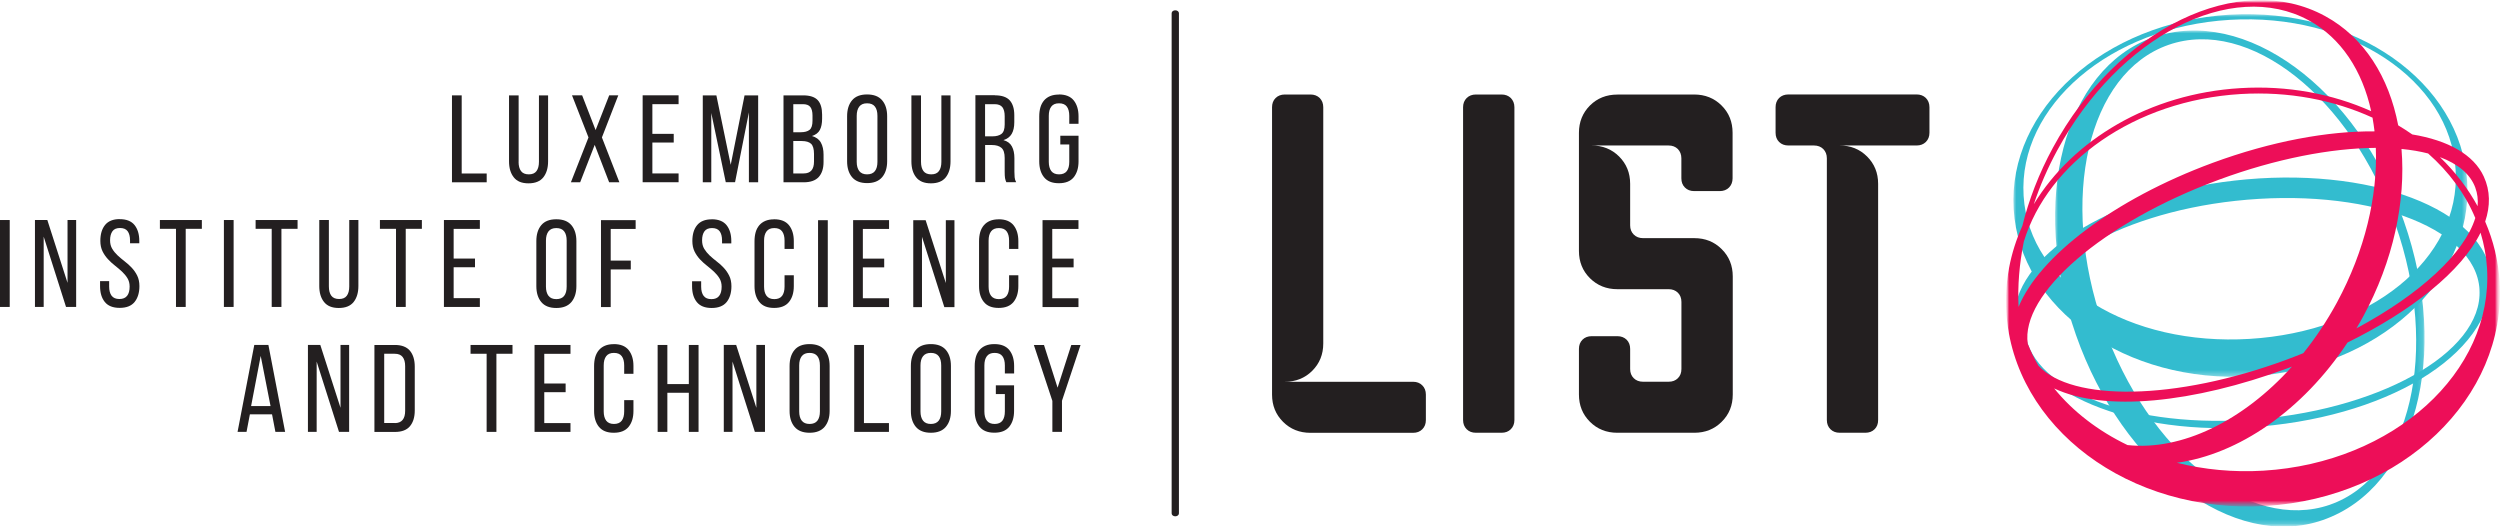 <?xml version="1.0" encoding="UTF-8"?>
<svg xmlns="http://www.w3.org/2000/svg" xmlns:xlink="http://www.w3.org/1999/xlink" id="uuid-52c84060-45d6-4ea6-9865-1ad34c61ed4d" viewBox="0 0 432 91">
  <defs>
    <style>.uuid-7d7bac01-393e-4396-bac2-ee6ef323c11c{mask:url(#uuid-a794276c-4590-42aa-ba0e-8c062ca20066);}.uuid-98aff97e-8d1b-4c0e-b509-75ca65959e62{fill:#fff;}.uuid-f62896ea-9c31-4d08-acbd-56d3b33054de{mask:url(#uuid-118839b1-7143-4e6e-a27c-26f95de14f9c);}.uuid-705199bb-84aa-4734-8101-f6d56c807c09{fill:#ed0e58;}.uuid-eeea20f7-bc1b-48f0-9fbe-2b2404a1438c{fill:none;}.uuid-0f6f0cce-cf3f-4418-b78d-08458a6134df{mask:url(#uuid-7411c11d-be91-4de2-af94-74efe102536c);}.uuid-d90d96a0-5a54-4a4a-ad32-97e582d03016{fill:#231f20;}.uuid-3569f7c5-a1f1-4373-aa6f-31e3ff347248{mask:url(#uuid-cabb86aa-93ce-4c7f-a3e0-c6eab0b36135);}.uuid-02286603-18cf-4307-b87d-8d7545fe9f93{mask:url(#uuid-3b4c25fd-a170-4037-b0c1-e64da141ce5f);}.uuid-cdc0cdcb-b9c0-4463-bd04-3cb83f884698{mask:url(#uuid-59025630-5740-4ffc-8896-3946f2c5948e);}.uuid-f103ba12-b9f9-4098-b096-3825e94a2854{fill:#33bccf;}.uuid-aa1cd463-09e6-4950-9d6e-8cb4f33b3592{clip-path:url(#uuid-cd452c6f-eff3-46be-a097-df8eae811504);}.uuid-ae8886a3-243d-456a-a3dd-54e17f85ca93{mask:url(#uuid-ca461fc6-6ae2-41cc-a72e-1f865e71e1e6);}</style>
    <clipPath id="uuid-cd452c6f-eff3-46be-a097-df8eae811504">
      <rect class="uuid-eeea20f7-bc1b-48f0-9fbe-2b2404a1438c" width="432" height="91"></rect>
    </clipPath>
    <mask id="uuid-3b4c25fd-a170-4037-b0c1-e64da141ce5f" x="-36.78" y="-34.81" width="508.8" height="160.62" maskUnits="userSpaceOnUse">
      <g id="uuid-62a1fc52-af11-4c8a-9af6-0e39c965fc59">
        <path class="uuid-98aff97e-8d1b-4c0e-b509-75ca65959e62" d="M-36.78,125.81h508.8V-34.81H-36.78V125.81Z"></path>
      </g>
    </mask>
    <mask id="uuid-a794276c-4590-42aa-ba0e-8c062ca20066" x="-36.78" y="-34.81" width="508.8" height="160.62" maskUnits="userSpaceOnUse">
      <g id="uuid-b8f8c3fd-eac1-4687-8646-5eb81196cdcf">
        <path class="uuid-98aff97e-8d1b-4c0e-b509-75ca65959e62" d="M-36.78-34.81h508.8V125.81H-36.78V-34.81Z"></path>
      </g>
    </mask>
    <mask id="uuid-118839b1-7143-4e6e-a27c-26f95de14f9c" x="346.64" y="0" width="85.36" height="91" maskUnits="userSpaceOnUse">
      <g id="uuid-a6831e19-ed4a-4a0d-aed8-b812bdb05bb3">
        <path class="uuid-98aff97e-8d1b-4c0e-b509-75ca65959e62" d="M346.64,0h85.36v91h-85.36V0Z"></path>
      </g>
    </mask>
    <mask id="uuid-59025630-5740-4ffc-8896-3946f2c5948e" x="355.12" y="5.27" width="63.84" height="85.73" maskUnits="userSpaceOnUse">
      <g id="uuid-3720e8a2-6054-4c81-bfa9-f380e89391cb">
        <path class="uuid-98aff97e-8d1b-4c0e-b509-75ca65959e62" d="M355.12,5.27h63.84v85.73h-63.84V5.27Z"></path>
      </g>
    </mask>
    <mask id="uuid-ca461fc6-6ae2-41cc-a72e-1f865e71e1e6" x="347.91" y="2.44" width="78.46" height="62.67" maskUnits="userSpaceOnUse">
      <g id="uuid-de254042-7d52-4c7d-9589-5d3586b2296a">
        <path class="uuid-98aff97e-8d1b-4c0e-b509-75ca65959e62" d="M347.91,2.44h78.46v62.67h-78.46V2.44Z"></path>
      </g>
    </mask>
    <mask id="uuid-cabb86aa-93ce-4c7f-a3e0-c6eab0b36135" x="346.64" y="0" width="85.36" height="87.51" maskUnits="userSpaceOnUse">
      <g id="uuid-222fbab8-8144-4194-b4e6-5b8937fc3eff">
        <path class="uuid-98aff97e-8d1b-4c0e-b509-75ca65959e62" d="M346.64,0h85.36v87.51h-85.36V0Z"></path>
      </g>
    </mask>
    <mask id="uuid-7411c11d-be91-4de2-af94-74efe102536c" x="346.64" y="0" width="85.36" height="87.51" maskUnits="userSpaceOnUse">
      <g id="uuid-91b5a54f-a7d0-4c4a-a3c8-7e39024fd043">
        <path class="uuid-98aff97e-8d1b-4c0e-b509-75ca65959e62" d="M346.64,0h85.36v87.51h-85.36V0Z"></path>
      </g>
    </mask>
  </defs>
  <g id="uuid-f3a2e705-a70c-4f42-ae0e-6421efc46923">
    <g class="uuid-aa1cd463-09e6-4950-9d6e-8cb4f33b3592">
      <g class="uuid-02286603-18cf-4307-b87d-8d7545fe9f93">
        <g class="uuid-7d7bac01-393e-4396-bac2-ee6ef323c11c">
          <path class="uuid-d90d96a0-5a54-4a4a-ad32-97e582d03016" d="M219.81,18.53c0-.65.2-1.18.61-1.59.41-.4.95-.61,1.6-.61h4.43c.66,0,1.19.21,1.6.61.4.41.61.94.61,1.59v40.83c0,1.88-.64,3.45-1.9,4.71-1.27,1.27-2.86,1.9-4.74,1.9h22.16c.65,0,1.19.21,1.59.62.41.4.62.94.62,1.59v4.41c0,.66-.21,1.18-.62,1.59-.41.41-.94.61-1.59.61h-17.73c-1.89,0-3.47-.63-4.74-1.9-1.27-1.27-1.9-2.83-1.9-4.71V18.53Z"></path>
          <path class="uuid-d90d96a0-5a54-4a4a-ad32-97e582d03016" d="M255.04,74.78c-.66,0-1.19-.2-1.6-.61-.41-.41-.62-.94-.62-1.59V18.53c0-.65.21-1.18.62-1.59.41-.4.94-.61,1.6-.61h4.43c.66,0,1.19.21,1.6.61.4.41.62.94.62,1.59v54.05c0,.65-.21,1.18-.62,1.59-.41.41-.95.61-1.6.61h-4.43Z"></path>
          <path class="uuid-d90d96a0-5a54-4a4a-ad32-97e582d03016" d="M292.74,16.33c1.89,0,3.47.63,4.74,1.89,1.28,1.27,1.91,2.84,1.91,4.72v7.87c0,.65-.21,1.18-.61,1.59-.41.41-.95.62-1.6.62h-4.43c-.66,0-1.19-.21-1.6-.62-.41-.41-.61-.93-.61-1.59v-3.46c0-.65-.21-1.18-.61-1.6-.42-.41-.95-.61-1.6-.61h-13.29c1.88,0,3.46.63,4.74,1.9,1.27,1.27,1.91,2.84,1.91,4.72v7.18c0,.65.21,1.18.62,1.59.41.41.95.62,1.6.62h8.86c1.89,0,3.47.63,4.74,1.9,1.28,1.27,1.91,2.84,1.91,4.71v20.41c0,1.88-.63,3.45-1.91,4.71-1.26,1.27-2.85,1.9-4.74,1.9h-13.29c-1.89,0-3.47-.63-4.74-1.9-1.27-1.27-1.9-2.83-1.9-4.71v-7.88c0-.65.2-1.18.61-1.59.41-.41.95-.61,1.6-.61h4.43c.65,0,1.19.21,1.6.61.41.41.61.94.61,1.59v3.47c0,.66.21,1.19.62,1.59.41.41.95.61,1.6.61h4.43c.66,0,1.19-.2,1.6-.61.41-.41.61-.93.61-1.59v-11.59c0-.66-.21-1.19-.61-1.59-.42-.41-.95-.61-1.6-.61h-8.86c-1.89,0-3.47-.64-4.74-1.9-1.27-1.27-1.9-2.83-1.9-4.71v-20.41c0-1.88.64-3.45,1.9-4.72,1.27-1.26,2.85-1.89,4.74-1.89h13.29Z"></path>
          <path class="uuid-d90d96a0-5a54-4a4a-ad32-97e582d03016" d="M317.9,74.78c-.65,0-1.18-.2-1.6-.61-.41-.41-.62-.94-.62-1.59V27.35c0-.65-.21-1.18-.62-1.6-.41-.4-.94-.61-1.6-.61h-4.42c-.66,0-1.19-.2-1.61-.61-.41-.41-.61-.94-.61-1.59v-4.41c0-.66.2-1.18.61-1.6.41-.4.95-.61,1.61-.61h22.15c.65,0,1.18.2,1.6.61.4.41.62.94.62,1.6v4.41c0,.65-.21,1.18-.62,1.59-.42.41-.95.61-1.6.61h-13.3c1.89,0,3.47.63,4.74,1.9,1.27,1.27,1.91,2.83,1.91,4.72v40.82c0,.66-.2,1.19-.61,1.59-.41.41-.95.61-1.6.61h-4.44Z"></path>
          <path class="uuid-d90d96a0-5a54-4a4a-ad32-97e582d03016" d="M203.09,89.22c-.35,0-.63-.22-.63-.5V2.28c0-.28.28-.5.63-.5s.63.22.63.5v86.44c0,.27-.28.5-.63.5Z"></path>
          <g class="uuid-f62896ea-9c31-4d08-acbd-56d3b33054de">
            <g class="uuid-cdc0cdcb-b9c0-4463-bd04-3cb83f884698">
              <path class="uuid-f103ba12-b9f9-4098-b096-3825e94a2854" d="M402.63,87.21c-13.94,4.85-31.48-9.01-39.19-30.96-7.7-21.94-2.65-43.65,11.29-48.5,13.94-4.84,31.48,9.02,39.18,30.96,7.71,21.94,2.65,43.66-11.29,48.5ZM372.08,6.45c-15.46,5.39-21.45,28.4-13.35,51.44,8.08,23.03,27.18,37.36,42.64,31.98,16.09-5.6,22.1-28.62,14.02-51.65-8.09-23.03-27.52-37.27-43.3-31.76Z"></path>
            </g>
            <g class="uuid-ae8886a3-243d-456a-a3dd-54e17f85ca93">
              <path class="uuid-f103ba12-b9f9-4098-b096-3825e94a2854" d="M424.33,29.34c.95,15.55-14.99,27.98-35.61,29.22-20.61,1.24-38.09-9.17-39.04-24.72-.95-15.56,14.99-29.18,35.61-30.41,20.61-1.24,38.09,10.36,39.04,25.91ZM347.96,36.14c1.05,17.26,19.44,30.19,41.09,28.88,21.64-1.31,38.33-16.35,37.28-33.6-1.05-17.26-19.45-30.18-41.09-28.88-21.64,1.3-38.33,16.35-37.28,33.61Z"></path>
            </g>
            <path class="uuid-f103ba12-b9f9-4098-b096-3825e94a2854" d="M428.46,50.03c-.65-10.97-20.08-17.75-42.21-15.32-20.94,2.3-36.78,12.09-36.37,22.03.41,9.99,17.09,17.12,38.27,15.83,22.39-1.37,40.97-11.52,40.3-22.54ZM348.05,55.5c-.45-10.99,16.08-21.79,38.02-24.29,23.24-2.66,43.73,4.9,44.47,17.08,0,13.16-18.49,24.14-42.04,25.56-22.21,1.34-39.99-7.3-40.44-18.35Z"></path>
            <g class="uuid-3569f7c5-a1f1-4373-aa6f-31e3ff347248">
              <g class="uuid-0f6f0cce-cf3f-4418-b78d-08458a6134df">
                <path class="uuid-705199bb-84aa-4734-8101-f6d56c807c09" d="M391.15,81.33c-5.24.32-10.3-.19-14.99-1.36,10.6-1.46,21.71-9,29.49-20.78,11.15-5.5,19.72-12.33,22.99-18.98.6,1.97.99,4.02,1.12,6.13,1.09,17.97-16.2,33.63-38.61,34.99ZM355.52,25.93c10.65-19.65,30.1-29.68,43.44-22.41,5.62,3.06,9.25,8.71,10.78,15.69-6.69-2.99-14.44-4.48-22.62-3.98-15.67.94-28.93,8.94-35.68,20.06,1.04-3.13,2.4-6.27,4.07-9.35ZM408.34,54.73c5.26-9.7,7.39-19.98,6.64-28.99,1.66.16,3.2.42,4.6.78,3.6,3.18,6.4,6.95,8.15,11.15-1.87,6.08-9.56,13.2-20.54,19.07.39-.66.78-1.33,1.15-2.02ZM395.04,62.18c-19.09,7.04-37.02,7.26-42.8,1.01-.71-1.22-1.33-2.48-1.84-3.78-1.29-8.59,12.9-20.93,33.04-28.36,9.84-3.63,19.38-5.45,27.1-5.5.33,8.29-1.85,17.72-6.71,26.71-1.73,3.19-3.69,6.12-5.82,8.77-.98.39-1.96.78-2.97,1.15ZM349.71,41.77c4.2-13.71,19.11-24.41,37.47-25.52,8.3-.5,16.14,1.04,22.79,4.08.14.77.25,1.56.35,2.37-8.01-.07-17.78,1.69-27.97,5.44-17.16,6.33-30.06,16.29-33.54,24.9-.18-3.58.12-7.38.9-11.27ZM367.64,76.91c-5.09-2.45-9.43-5.79-12.68-9.79,8.67,4.09,23.98,2.55,40.32-3.48.26-.1.51-.2.77-.29-8.48,9.44-19.12,14.56-28.4,13.56ZM427.73,32.42c.38,1.01.5,2.09.4,3.21-1.69-3.11-3.89-5.96-6.51-8.48,3.08,1.15,5.23,2.9,6.11,5.26ZM431.94,48.75c-.22-3.68-1.09-7.19-2.5-10.46.9-2.69.89-5.32-.24-7.78-1.74-3.8-6.18-6.26-12.36-7.28-.79-.55-1.6-1.07-2.43-1.57-1.59-8.33-5.87-15.2-12.63-18.88-14.8-8.07-35.86,2.12-47.04,22.75-2.41,4.44-4.16,9-5.28,13.51-2.08,4.62-3.09,9.65-2.77,14.86,1.21,19.94,21.28,34.95,44.82,33.53,23.54-1.42,41.64-18.73,40.42-38.66Z"></path>
              </g>
            </g>
          </g>
          <path class="uuid-d90d96a0-5a54-4a4a-ad32-97e582d03016" d="M78.1,31.5v-15.02h1.68v13.5h4.32v1.52h-6Z"></path>
          <path class="uuid-d90d96a0-5a54-4a4a-ad32-97e582d03016" d="M89.61,27.96c0,.69.14,1.22.42,1.6.28.38.73.57,1.35.57s1.05-.19,1.33-.57c.28-.38.42-.91.42-1.6v-11.48h1.58v11.4c0,1.14-.27,2.06-.82,2.76-.55.69-1.4,1.04-2.57,1.04s-2-.35-2.54-1.04c-.55-.69-.82-1.61-.82-2.76v-11.4h1.66v11.48Z"></path>
          <path class="uuid-d90d96a0-5a54-4a4a-ad32-97e582d03016" d="M102.77,25.02l-2.52,6.48h-1.6l3.04-7.75-2.85-7.28h1.75l2.33,6.01,2.35-6.01h1.57l-2.83,7.28,3.02,7.75h-1.77l-2.5-6.48Z"></path>
          <path class="uuid-d90d96a0-5a54-4a4a-ad32-97e582d03016" d="M116.42,23.13v1.5h-3.69v5.34h4.53v1.52h-6.21v-15.02h6.21v1.53h-4.53v5.13h3.69Z"></path>
          <path class="uuid-d90d96a0-5a54-4a4a-ad32-97e582d03016" d="M127.03,31.48h-1.62l-2.5-11.95v11.97h-1.47v-15.02h2.35l2.48,12,2.39-12h2.35v15.02h-1.6v-12.08l-2.39,12.06Z"></path>
          <path class="uuid-d90d96a0-5a54-4a4a-ad32-97e582d03016" d="M138.87,29.97c1.19,0,1.79-.68,1.79-2.04v-1.33c0-.84-.17-1.43-.5-1.75-.34-.32-.88-.48-1.61-.48h-1.47v5.6h1.79ZM138.37,22.85c.68,0,1.18-.14,1.52-.41.34-.27.51-.8.51-1.59v-.88c0-.67-.13-1.17-.38-1.49-.25-.32-.68-.48-1.28-.48h-1.66v4.85h1.29ZM138.78,16.48c1.18,0,2.02.28,2.53.83.5.55.75,1.38.75,2.5v.71c0,.8-.13,1.45-.39,1.94-.26.49-.72.84-1.38,1.04.73.2,1.25.58,1.56,1.14.31.56.46,1.25.46,2.08v1.26c0,1.13-.28,2-.84,2.61-.56.61-1.43.91-2.61.91h-3.47v-15.02h3.38Z"></path>
          <path class="uuid-d90d96a0-5a54-4a4a-ad32-97e582d03016" d="M148.04,27.96c0,.69.15,1.22.44,1.6.3.38.74.57,1.35.57s1.07-.19,1.36-.57c.29-.38.43-.91.43-1.6v-7.94c0-.69-.14-1.22-.43-1.6-.29-.38-.74-.57-1.36-.57s-1.05.19-1.35.57c-.29.38-.44.91-.44,1.6v7.94ZM146.38,20.1c0-1.16.28-2.08.85-2.76.57-.68,1.43-1.02,2.6-1.02s2.04.34,2.61,1.02c.58.68.86,1.6.86,2.76v7.77c0,1.14-.29,2.06-.86,2.74-.58.69-1.45,1.03-2.61,1.03s-2.03-.35-2.6-1.03c-.57-.69-.85-1.6-.85-2.74v-7.77Z"></path>
          <path class="uuid-d90d96a0-5a54-4a4a-ad32-97e582d03016" d="M159.15,27.96c0,.69.14,1.22.42,1.6.28.38.73.57,1.35.57s1.05-.19,1.33-.57c.28-.38.42-.91.42-1.6v-11.48h1.58v11.4c0,1.14-.27,2.06-.82,2.76-.55.69-1.4,1.04-2.57,1.04s-2-.35-2.55-1.04c-.55-.69-.82-1.61-.82-2.76v-11.4h1.66v11.48Z"></path>
          <path class="uuid-d90d96a0-5a54-4a4a-ad32-97e582d03016" d="M171.48,23.56c.68,0,1.2-.14,1.57-.42.37-.28.56-.82.56-1.64v-1.43c0-.69-.14-1.2-.4-1.55-.27-.34-.71-.52-1.35-.52h-1.64v5.56h1.25ZM171.91,16.47c1.19,0,2.05.29,2.58.88.52.59.78,1.44.78,2.55v1.22c0,.83-.15,1.51-.45,2.02-.3.51-.78.87-1.42,1.07.69.2,1.18.56,1.46,1.1.29.54.43,1.21.43,2.03v2.34c0,.33.01.65.04.95.03.31.11.59.26.85h-1.7c-.1-.21-.17-.45-.22-.7-.04-.25-.06-.63-.06-1.13v-2.36c0-.84-.19-1.43-.57-1.75-.38-.32-.92-.48-1.63-.48h-1.18v6.41h-1.68v-15.02h3.36Z"></path>
          <path class="uuid-d90d96a0-5a54-4a4a-ad32-97e582d03016" d="M182.96,16.32c1.17,0,2.02.34,2.58,1.03.55.69.83,1.61.83,2.75v1.29h-1.6v-1.37c0-.69-.14-1.22-.42-1.6-.28-.38-.73-.57-1.35-.57s-1.05.19-1.34.57c-.29.38-.43.91-.43,1.6v7.94c0,.69.15,1.22.43,1.6.29.38.74.57,1.34.57s1.07-.19,1.35-.57c.28-.38.42-.91.42-1.6v-3h-1.55v-1.5h3.15v4.42c0,1.15-.28,2.06-.83,2.75-.56.69-1.41,1.03-2.58,1.03s-2-.35-2.55-1.03c-.55-.68-.83-1.6-.83-2.75v-7.77c0-.57.07-1.09.2-1.55.13-.46.35-.86.62-1.19.28-.33.63-.58,1.05-.76.43-.18.93-.27,1.5-.27Z"></path>
          <path class="uuid-d90d96a0-5a54-4a4a-ad32-97e582d03016" d="M1.68,53.04H0v-15.02h1.68v15.02Z"></path>
          <path class="uuid-d90d96a0-5a54-4a4a-ad32-97e582d03016" d="M7.55,53.04h-1.51v-15.02h2.14l3.49,10.86v-10.86h1.49v15.02h-1.75l-3.86-12.15v12.15Z"></path>
          <path class="uuid-d90d96a0-5a54-4a4a-ad32-97e582d03016" d="M20.7,37.87c1.15,0,2,.34,2.55,1.02.54.68.82,1.59.82,2.74v.41h-1.6v-.49c0-.69-.14-1.22-.41-1.59-.27-.37-.71-.56-1.32-.56s-1.04.18-1.31.56c-.27.37-.41.9-.41,1.57,0,.56.12,1.04.37,1.46.25.42.57.8.94,1.15.38.35.78.69,1.22,1.03.44.33.85.71,1.22,1.1.37.4.69.85.94,1.36.25.51.38,1.11.38,1.81,0,1.14-.28,2.06-.83,2.74-.55.68-1.41,1.02-2.58,1.02s-2.02-.34-2.57-1.02c-.55-.68-.82-1.59-.82-2.74v-.86h1.57v.94c0,.69.15,1.22.43,1.59.29.37.73.56,1.34.56s1.05-.19,1.34-.56c.29-.37.43-.9.43-1.59,0-.56-.13-1.04-.38-1.45-.25-.41-.57-.79-.94-1.14-.38-.35-.78-.69-1.21-1.03-.43-.33-.84-.71-1.21-1.11-.37-.4-.69-.85-.94-1.36-.25-.51-.38-1.11-.38-1.81,0-1.16.27-2.07.82-2.75.55-.67,1.39-1.01,2.52-1.01Z"></path>
          <path class="uuid-d90d96a0-5a54-4a4a-ad32-97e582d03016" d="M30.41,53.04v-13.5h-2.78v-1.52h7.25v1.52h-2.79v13.5h-1.68Z"></path>
          <path class="uuid-d90d96a0-5a54-4a4a-ad32-97e582d03016" d="M40.37,53.04h-1.68v-15.02h1.68v15.02Z"></path>
          <path class="uuid-d90d96a0-5a54-4a4a-ad32-97e582d03016" d="M46.95,53.04v-13.5h-2.78v-1.52h7.25v1.52h-2.79v13.5h-1.68Z"></path>
          <path class="uuid-d90d96a0-5a54-4a4a-ad32-97e582d03016" d="M56.83,49.5c0,.69.14,1.22.42,1.6.28.38.73.57,1.35.57s1.05-.19,1.33-.57c.28-.38.42-.91.42-1.6v-11.48h1.58v11.4c0,1.14-.27,2.06-.82,2.76-.55.69-1.4,1.04-2.57,1.04s-2-.35-2.55-1.04c-.55-.69-.82-1.61-.82-2.76v-11.4h1.66v11.48Z"></path>
          <path class="uuid-d90d96a0-5a54-4a4a-ad32-97e582d03016" d="M68.43,53.04v-13.5h-2.78v-1.52h7.25v1.52h-2.79v13.5h-1.68Z"></path>
          <path class="uuid-d90d96a0-5a54-4a4a-ad32-97e582d03016" d="M82.08,44.68v1.5h-3.69v5.34h4.53v1.52h-6.21v-15.02h6.21v1.53h-4.53v5.13h3.69Z"></path>
          <path class="uuid-d90d96a0-5a54-4a4a-ad32-97e582d03016" d="M94.34,49.52c0,.69.15,1.22.44,1.6.3.38.74.57,1.35.57s1.07-.19,1.36-.57c.29-.38.43-.91.43-1.6v-7.94c0-.69-.14-1.22-.43-1.6-.29-.38-.74-.57-1.36-.57s-1.05.19-1.35.57c-.29.38-.44.91-.44,1.6v7.94ZM92.68,41.67c0-1.16.28-2.08.85-2.76.57-.68,1.43-1.02,2.6-1.02s2.03.34,2.61,1.02c.57.68.86,1.6.86,2.76v7.77c0,1.15-.29,2.06-.86,2.75-.58.69-1.45,1.03-2.61,1.03s-2.03-.34-2.6-1.03c-.57-.68-.85-1.6-.85-2.75v-7.77Z"></path>
          <path class="uuid-d90d96a0-5a54-4a4a-ad32-97e582d03016" d="M109,45.04v1.52h-3.47v6.5h-1.68v-15.02h5.99v1.52h-4.31v5.47h3.47Z"></path>
          <path class="uuid-d90d96a0-5a54-4a4a-ad32-97e582d03016" d="M123,37.89c1.15,0,2,.34,2.55,1.02.54.68.82,1.59.82,2.74v.41h-1.6v-.5c0-.69-.14-1.22-.41-1.59-.27-.37-.71-.56-1.32-.56s-1.04.19-1.31.56c-.27.37-.41.89-.41,1.57,0,.56.12,1.04.37,1.46.25.41.57.8.94,1.15.38.35.78.69,1.22,1.03.44.33.85.7,1.22,1.1.37.4.69.86.94,1.37.25.5.38,1.11.38,1.81,0,1.14-.28,2.06-.83,2.74-.55.67-1.41,1.02-2.58,1.02s-2.02-.34-2.57-1.02c-.55-.68-.82-1.59-.82-2.74v-.86h1.57v.94c0,.69.15,1.22.43,1.59.29.38.73.56,1.34.56s1.05-.18,1.34-.56c.29-.37.43-.9.43-1.59,0-.55-.13-1.04-.38-1.45-.25-.41-.57-.79-.94-1.14-.38-.35-.78-.69-1.21-1.03-.43-.34-.84-.7-1.21-1.1-.37-.4-.69-.85-.94-1.36-.25-.51-.38-1.11-.38-1.81,0-1.16.27-2.07.82-2.74.55-.67,1.39-1.01,2.52-1.01Z"></path>
          <path class="uuid-d90d96a0-5a54-4a4a-ad32-97e582d03016" d="M133.76,37.89c1.17,0,2.02.34,2.58,1.03.55.69.83,1.6.83,2.75v1.35h-1.6v-1.44c0-.69-.14-1.22-.42-1.6-.28-.38-.73-.57-1.35-.57s-1.05.19-1.34.57c-.29.38-.43.91-.43,1.6v7.94c0,.69.14,1.22.43,1.6.29.38.74.57,1.34.57s1.07-.19,1.35-.57c.28-.38.42-.91.42-1.6v-1.95h1.6v1.87c0,1.15-.28,2.06-.83,2.74-.56.69-1.41,1.03-2.58,1.03s-2-.35-2.55-1.03c-.55-.68-.83-1.6-.83-2.74v-7.77c0-.57.07-1.09.2-1.55.13-.47.35-.86.62-1.19.28-.33.63-.58,1.05-.76.43-.18.93-.27,1.5-.27Z"></path>
          <path class="uuid-d90d96a0-5a54-4a4a-ad32-97e582d03016" d="M143.04,53.07h-1.68v-15.02h1.68v15.02Z"></path>
          <path class="uuid-d90d96a0-5a54-4a4a-ad32-97e582d03016" d="M152.79,44.7v1.5h-3.69v5.34h4.53v1.52h-6.21v-15.02h6.21v1.52h-4.53v5.13h3.69Z"></path>
          <path class="uuid-d90d96a0-5a54-4a4a-ad32-97e582d03016" d="M159.32,53.07h-1.51v-15.02h2.14l3.49,10.86v-10.86h1.49v15.02h-1.75l-3.86-12.15v12.15Z"></path>
          <path class="uuid-d90d96a0-5a54-4a4a-ad32-97e582d03016" d="M172.56,37.89c1.17,0,2.02.34,2.58,1.03.55.69.83,1.6.83,2.75v1.35h-1.6v-1.44c0-.69-.14-1.22-.42-1.6-.28-.38-.73-.57-1.35-.57s-1.05.19-1.34.57c-.29.38-.43.91-.43,1.6v7.94c0,.69.14,1.22.43,1.6.29.38.74.57,1.34.57s1.07-.19,1.35-.57c.28-.38.42-.91.42-1.6v-1.95h1.6v1.87c0,1.15-.28,2.06-.83,2.74-.56.69-1.41,1.03-2.58,1.03s-2-.35-2.55-1.03c-.55-.68-.83-1.6-.83-2.74v-7.77c0-.57.07-1.09.2-1.55.14-.47.35-.86.63-1.19.28-.33.63-.58,1.05-.76.43-.18.93-.27,1.5-.27Z"></path>
          <path class="uuid-d90d96a0-5a54-4a4a-ad32-97e582d03016" d="M185.52,44.7v1.5h-3.69v5.34h4.53v1.52h-6.21v-15.02h6.21v1.52h-4.53v5.13h3.69Z"></path>
          <path class="uuid-d90d96a0-5a54-4a4a-ad32-97e582d03016" d="M43.39,70.17h3.36l-1.7-8.67-1.66,8.67ZM43.18,71.6l-.58,3.03h-1.55l2.89-15.02h2.44l2.89,15.02h-1.68l-.58-3.03h-3.82Z"></path>
          <path class="uuid-d90d96a0-5a54-4a4a-ad32-97e582d03016" d="M54.72,74.63h-1.51v-15.02h2.14l3.49,10.86v-10.86h1.49v15.02h-1.75l-3.86-12.15v12.15Z"></path>
          <path class="uuid-d90d96a0-5a54-4a4a-ad32-97e582d03016" d="M68.22,73.11c.6,0,1.05-.18,1.35-.55.3-.36.44-.89.44-1.58v-7.72c0-.69-.15-1.21-.44-1.58-.29-.37-.75-.55-1.37-.55h-1.81v11.97h1.83ZM68.24,59.61c1.18,0,2.04.34,2.6,1,.55.67.83,1.58.83,2.74v7.58c0,1.16-.28,2.06-.83,2.72-.55.66-1.42.99-2.6.99h-3.54v-15.02h3.54Z"></path>
          <path class="uuid-d90d96a0-5a54-4a4a-ad32-97e582d03016" d="M84.09,74.63v-13.5h-2.78v-1.52h7.25v1.52h-2.78v13.5h-1.68Z"></path>
          <path class="uuid-d90d96a0-5a54-4a4a-ad32-97e582d03016" d="M97.74,66.26v1.51h-3.69v5.34h4.53v1.52h-6.21v-15.02h6.21v1.53h-4.53v5.13h3.69Z"></path>
          <path class="uuid-d90d96a0-5a54-4a4a-ad32-97e582d03016" d="M106.05,59.46c1.17,0,2.02.34,2.58,1.03.55.69.83,1.6.83,2.75v1.35h-1.6v-1.44c0-.69-.14-1.22-.42-1.6-.28-.38-.73-.57-1.35-.57s-1.05.19-1.34.57c-.29.38-.43.91-.43,1.6v7.94c0,.69.15,1.22.43,1.6.29.38.74.57,1.34.57s1.07-.19,1.35-.57c.28-.38.42-.91.42-1.6v-1.95h1.6v1.87c0,1.15-.28,2.06-.83,2.74-.56.69-1.41,1.03-2.58,1.03s-2-.35-2.56-1.03c-.55-.68-.83-1.6-.83-2.74v-7.77c0-.57.07-1.09.2-1.55.14-.46.35-.86.63-1.19.28-.33.63-.58,1.05-.76.43-.18.93-.27,1.5-.27Z"></path>
          <path class="uuid-d90d96a0-5a54-4a4a-ad32-97e582d03016" d="M115.32,67.87v6.76h-1.68v-15.02h1.68v6.76h3.71v-6.76h1.68v15.02h-1.68v-6.76h-3.71Z"></path>
          <path class="uuid-d90d96a0-5a54-4a4a-ad32-97e582d03016" d="M126.58,74.63h-1.51v-15.02h2.14l3.49,10.86v-10.86h1.49v15.02h-1.75l-3.86-12.15v12.15Z"></path>
          <path class="uuid-d90d96a0-5a54-4a4a-ad32-97e582d03016" d="M138.1,71.09c0,.69.15,1.22.44,1.6.3.38.74.57,1.35.57s1.07-.19,1.36-.57c.29-.38.43-.91.43-1.6v-7.94c0-.69-.14-1.22-.43-1.6-.29-.38-.74-.57-1.36-.57s-1.05.19-1.35.57c-.29.38-.44.91-.44,1.6v7.94ZM136.44,63.24c0-1.16.29-2.08.85-2.76.57-.68,1.43-1.02,2.6-1.02s2.04.34,2.61,1.02c.57.68.86,1.6.86,2.76v7.77c0,1.14-.29,2.06-.86,2.74-.58.69-1.45,1.03-2.61,1.03s-2.03-.35-2.6-1.03c-.57-.69-.85-1.6-.85-2.74v-7.77Z"></path>
          <path class="uuid-d90d96a0-5a54-4a4a-ad32-97e582d03016" d="M147.61,74.63v-15.02h1.68v13.5h4.32v1.52h-6Z"></path>
          <path class="uuid-d90d96a0-5a54-4a4a-ad32-97e582d03016" d="M159.06,71.09c0,.69.15,1.22.44,1.6.3.38.74.57,1.35.57s1.07-.19,1.36-.57c.29-.38.43-.91.43-1.6v-7.94c0-.69-.14-1.22-.43-1.6-.29-.38-.74-.57-1.36-.57s-1.05.19-1.35.57c-.3.38-.44.91-.44,1.6v7.94ZM157.4,63.24c0-1.16.28-2.08.85-2.76.57-.68,1.43-1.02,2.6-1.02s2.03.34,2.61,1.02c.57.68.86,1.6.86,2.76v7.77c0,1.14-.29,2.06-.86,2.74-.58.69-1.45,1.03-2.61,1.03s-2.03-.35-2.6-1.03c-.57-.69-.85-1.6-.85-2.74v-7.77Z"></path>
          <path class="uuid-d90d96a0-5a54-4a4a-ad32-97e582d03016" d="M171.83,59.46c1.16,0,2.02.34,2.58,1.03.55.69.83,1.6.83,2.75v1.29h-1.6v-1.38c0-.69-.14-1.22-.42-1.6-.28-.38-.73-.57-1.35-.57s-1.05.19-1.34.57c-.29.38-.43.91-.43,1.6v7.94c0,.69.14,1.22.43,1.6.29.38.74.57,1.34.57s1.07-.19,1.35-.57c.28-.38.42-.91.42-1.6v-3h-1.56v-1.51h3.15v4.42c0,1.15-.28,2.06-.83,2.74-.56.69-1.41,1.03-2.58,1.03s-2-.35-2.56-1.03c-.55-.68-.83-1.6-.83-2.74v-7.77c0-.57.07-1.09.2-1.55.13-.46.35-.86.62-1.19.28-.33.63-.58,1.05-.76.43-.18.93-.27,1.5-.27Z"></path>
          <path class="uuid-d90d96a0-5a54-4a4a-ad32-97e582d03016" d="M181.84,69.25l-3.19-9.64h1.75l2.35,7.38,2.37-7.38h1.6l-3.21,9.64v5.38h-1.66v-5.38Z"></path>
        </g>
      </g>
    </g>
  </g>
</svg>
